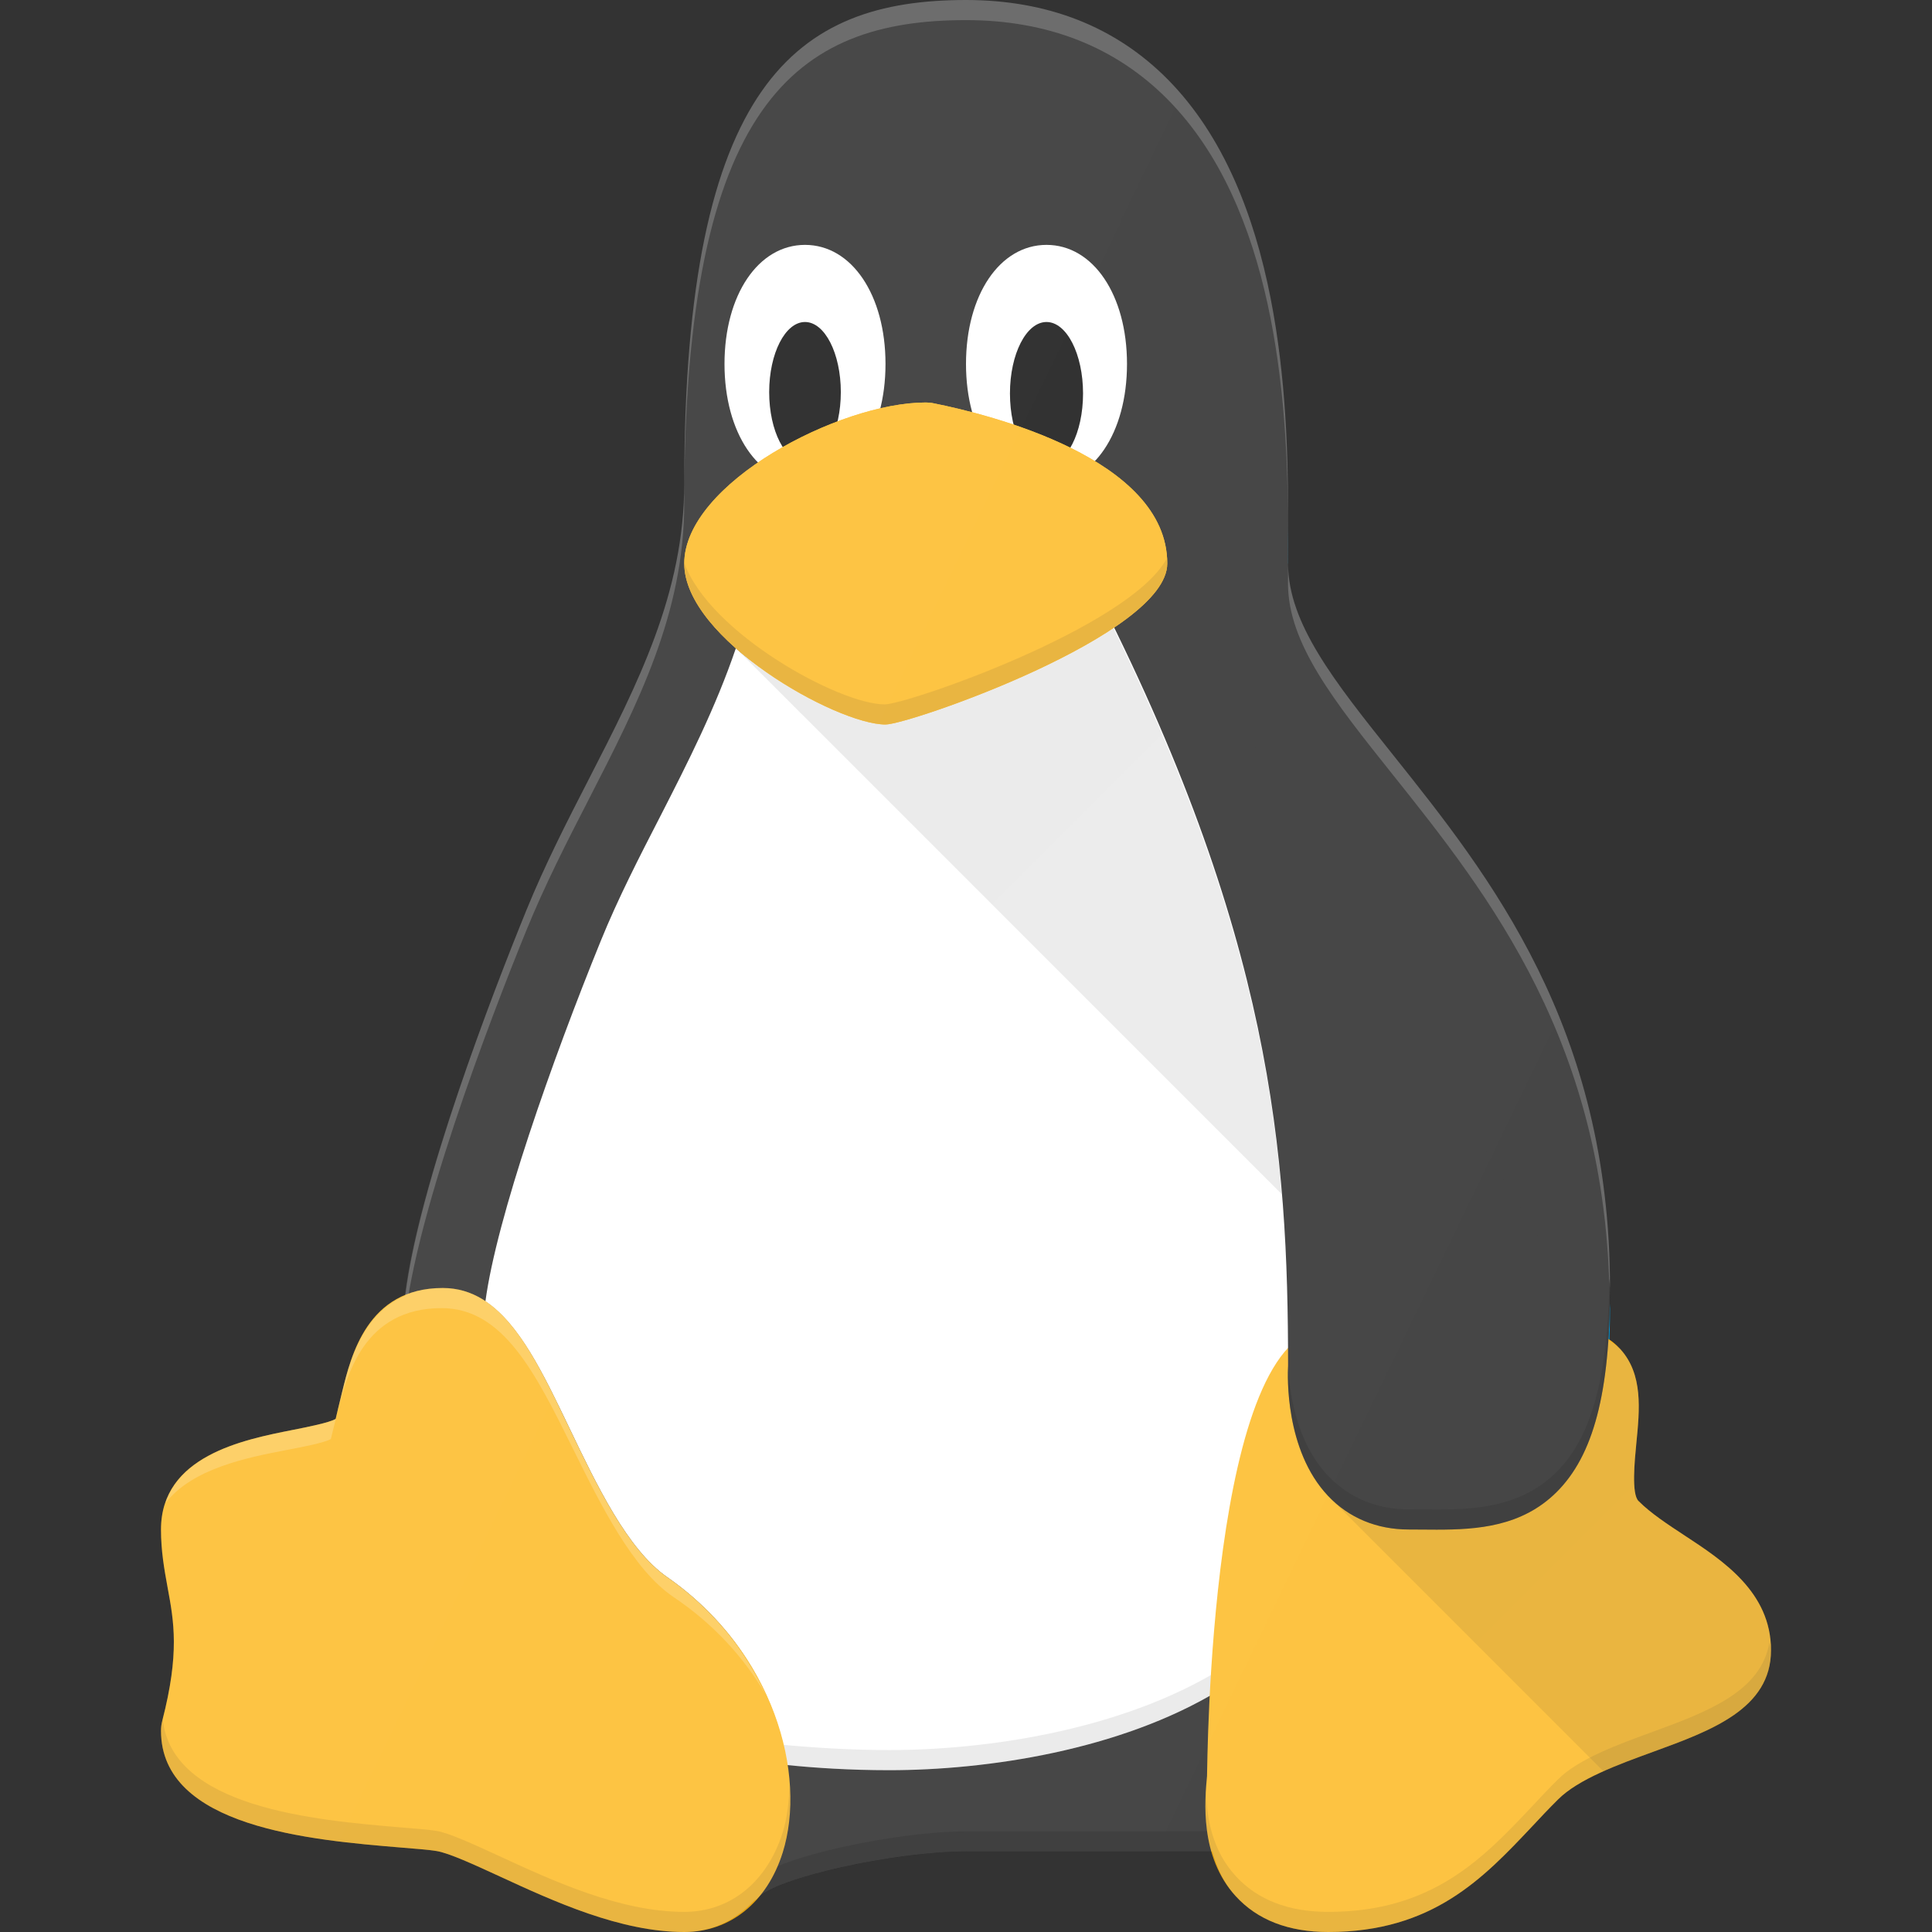 <svg xmlns="http://www.w3.org/2000/svg" xmlns:xlink="http://www.w3.org/1999/xlink" fill-rule="evenodd" stroke-miterlimit="1.414" stroke-linejoin="round" clip-rule="evenodd" viewBox="0 0 24 24" preserveAspectRatio="xMidYMid" width="100%" height="100%" version="1.1">
  <rect x="0" y="0" width="24" height="24" fill="#333333" stroke="none"/>
  <g transform="translate(-52 -2)">
    <g transform="translate(64 14)">
      <g transform="translate(-12 -12)">
        <g>
          <path fill="#1a1a1a" d="M19.681,18.034 C19.899,17.565 20,16.909 20,16 C20,12.753 18.504,10.88 17.303,9.375 C16.575,8.463 16,7.743 16,7 L16.001,6.767 C16.009,5.387 16.025,2.514 14.499,0.979 C13.853,0.33 13.012,0 12,0 C9.899,0 8.5,1.021 8.5,6 C8.5,7.371
 7.923,8.493 7.313,9.682 C7.045,10.203 6.769,10.742 6.537,11.312 C6.075,12.447 5,15.227 5,16.5 C5,16.581 5.02,16.661 5.057,16.732 L8.596,23.481 C8.672,23.626 8.817,23.721 8.98,23.741 C9,23.744 9.02,23.745 9.04,23.745 C9.182,23.745 9.321,23.683 9.417,23.576
 C9.639,23.328 11.112,23 12,23 L15.392,23 C15.522,23 15.647,22.949 15.741,22.858 L19.849,18.858 C20.047,18.666 20.051,18.349 19.858,18.151 C19.807,18.098 19.746,18.059 19.681,18.034 Z "/>
          <path fill="white" fill-opacity="0.2" d="M7.313,9.932 C7.923,8.743 8.5,7.621 8.5,6.25 C8.5,1.271 9.899,0.25 12,0.25 C13.012,0.25 13.853,0.58 14.499,1.229 C15.833,2.57 15.988,4.934 16.001,6.43 C16.002,4.963 15.914,2.403 14.499,0.979 C13.853,0.33 13.012
,0 12,0 C9.899,0 8.5,1.021 8.5,6 C8.5,7.371 7.923,8.493 7.313,9.682 C7.045,10.203 6.769,10.742 6.537,11.312 C6.075,12.447 5,15.227 5,16.5 C5,16.523 5.013,16.543 5.016,16.565 C5.101,15.229 6.094,12.649 6.537,11.562 C6.769,10.992 7.045,10.453 7.313,9.932 Z "/>
          <path fill="#0099d8" d="M19.858,18.401 C19.92,18.465 19.955,18.542 19.976,18.623 C20.018,18.46 19.984,18.281 19.858,18.151 C19.828,18.12 19.79,18.104 19.755,18.083 C19.73,18.15 19.709,18.223 19.681,18.284 C19.746,18.309 19.807,18.348 19.858,18.401
 Z "/>
          <path fill="white" fill-opacity="0.2" d="M16,7.25 C16,7.993 16.575,8.713 17.303,9.625 C18.493,11.116 19.968,12.973 19.995,16.164 C19.996,16.108 20,16.059 20,16 C20,12.753 18.504,10.88 17.303,9.375 C16.577,8.466 16.004,7.747 16.001,7.005 C16.001,7.009
 16.001,7.014 16.001,7.017 L16,7.25 Z "/>
          <path fill="#0099d8" d="M16,7 C16,7.002 16.001,7.004 16.001,7.005 C16.002,6.834 16.003,6.641 16.001,6.43 C16.001,6.544 16.002,6.667 16.001,6.767 L16,7 Z "/>
          <path fill="white" d="M16.129,16.812 C16.117,14.377 15.787,11.638 13.863,7.706 C12.911,8.35 11.163,8.859 10.953,8.859 C10.574,8.859 9.748,8.589 9.141,8.053 C8.891,8.789 8.545,9.471 8.203,10.139 C7.945,10.64 7.678,11.159 7.463,11.688 C6.859,13.173
 6.169,15.128 6.03,16.167 C6.453,16.449 6.747,17.059 7.073,17.74 C7.411,18.446 7.793,19.247 8.286,19.59 C9.187,20.218 9.655,21.113 9.777,21.926 C10.12,21.961 10.553,21.99 11.044,21.99 C12.264,21.99 13.918,21.742 15.141,21 C15.21,19.677 15.442,17.556 16.129
,16.812 Z "/>
          <path fill="#0099d8" d="M19.995,16.164 C19.983,16.984 19.885,17.596 19.681,18.034 C19.708,18.044 19.73,18.067 19.755,18.083 C19.918,17.632 20,17.041 20,16.25 C20,16.22 19.995,16.194 19.995,16.164 Z "/>
          <path fill-opacity="0.1" d="M9.777,21.926 C10.12,21.961 10.553,21.99 11.044,21.99 C12.264,21.99 13.918,21.742 15.141,21 L15.141,20.75 C13.918,21.492 12.264,21.74 11.044,21.74 C10.553,21.74 10.045,21.706 9.702,21.672 "/>
          <path fill-opacity="0.3" d="M15.744,22.608 C15.651,22.699 15.526,22.75 15.395,22.75 L12.003,22.75 C11.115,22.75 9.642,23.078 9.42,23.326 C9.324,23.433 9.185,23.495 9.043,23.495 C9.023,23.495 9.003,23.494 8.983,23.491 C8.821,23.471 8.675,23.376 8.599
,23.231 L5.06,16.482 C5.033,16.431 5.027,16.373 5.019,16.315 C5.015,16.375 5.003,16.446 5.003,16.5 C5.003,16.581 5.023,16.661 5.06,16.732 L8.599,23.481 C8.675,23.626 8.821,23.721 8.983,23.741 C9.003,23.744 9.023,23.745 9.043,23.745 C9.185,23.745 9.324,23.683
 9.42,23.576 C9.642,23.328 11.115,23 12.003,23 L15.395,23 C15.526,23 15.651,22.949 15.744,22.858 L19.852,18.858 C19.986,18.728 20.024,18.542 19.979,18.373 C19.957,18.459 19.92,18.542 19.852,18.608 L15.744,22.608 Z "/>
          <path fill="#fdb515" d="M20.926,19.074 C20.719,18.938 20.505,18.798 20.354,18.646 C20.265,18.558 20.306,18.149 20.327,17.93 C20.369,17.508 20.412,17.072 20.128,16.759 C20.021,16.641 19.825,16.5 19.5,16.5 C19.232,16.5 19.037,16.712 19.025,16.979 C19.025
,16.986 19.028,16.993 19.028,17 L17,17 C17,16.724 16.776,16.5 16.5,16.5 C15.017,16.5 15,21.945 14.994,22.064 C14.966,22.362 14.901,23.062 15.349,23.553 C15.619,23.85 16.006,24 16.5,24 C17.798,24 18.427,23.331 19.036,22.685 C19.138,22.575 19.243,22.464 19.354
,22.354 C19.607,22.1 20.103,21.919 20.54,21.76 C21.258,21.498 22,21.227 22,20.5 C22,19.779 21.405,19.388 20.926,19.074 Z "/>
          <path fill="#fdb515" d="M8.286,19.59 C7.793,19.247 7.411,18.446 7.073,17.74 C6.627,16.807 6.241,16 5.5,16 C4.564,16 4.36,16.841 4.25,17.292 C4.22,17.417 4.174,17.604 4.17,17.626 C4.096,17.672 3.816,17.728 3.632,17.764 C3.021,17.885 2,18.087 2,19 C2
,19.266 2.04,19.491 2.083,19.726 C2.16,20.142 2.233,20.535 2.016,21.375 C2.005,21.416 2,21.458 2,21.5 C2,22.702 3.867,22.858 4.983,22.951 C5.168,22.966 5.323,22.978 5.422,22.994 C5.576,23.018 5.898,23.167 6.209,23.31 C6.876,23.618 7.706,24 8.5,24 C9.071,24
 9.528,23.631 9.723,23.013 C10.025,22.049 9.625,20.522 8.286,19.59 Z "/>
          <path fill="white" fill-opacity="0.2" d="M3.553,18.014 C3.744,17.978 4.033,17.922 4.11,17.876 C4.114,17.854 4.162,17.667 4.193,17.542 C4.306,17.091 4.518,16.25 5.486,16.25 C6.253,16.25 6.652,17.057 7.114,17.99 C7.463,18.696 7.858,19.497 8.368,19.84
 C8.876,20.182 9.25,20.604 9.509,21.048 C9.262,20.514 8.868,19.995 8.286,19.59 C7.793,19.247 7.411,18.446 7.073,17.74 C6.627,16.807 6.241,16 5.5,16 C4.564,16 4.36,16.841 4.25,17.292 C4.22,17.417 4.174,17.604 4.17,17.626 C4.096,17.672 3.816,17.728 3.632,17.764
 C3.102,17.869 2.263,18.037 2.052,18.677 C2.383,18.24 3.084,18.104 3.553,18.014 Z "/>
          <path fill="#1a1a1a" d="M19.5,15.5 C19.404,15.5 19.32,15.534 19.244,15.581 L15.905,10.117 C15.541,9.087 15.074,7.995 14.444,6.771 C14.318,6.526 14.017,6.429 13.771,6.555 C13.526,6.682 13.429,6.983 13.556,7.229 C15.813,11.616 16,14.354 16.001,16.972
 C15.995,17.077 15.959,18.014 16.498,18.583 C16.756,18.856 17.102,19 17.5,19 L17.676,19.001 C17.732,19.001 17.789,19.002 17.847,19.002 C18.355,19.002 18.905,18.963 19.335,18.537 C19.795,18.081 20,17.298 20,16 C20,15.724 19.776,15.5 19.5,15.5 Z "/>
          <path fill-opacity="0.3" d="M19.335,18.287 C18.905,18.713 18.355,18.752 17.847,18.752 C17.789,18.752 17.732,18.751 17.676,18.751 L17.5,18.75 C17.102,18.75 16.756,18.606 16.498,18.333 C16.095,17.907 16.013,17.275 16.001,16.94 C16.001,16.951 16.001
,16.962 16.001,16.972 C15.995,17.077 15.959,18.014 16.498,18.583 C16.756,18.856 17.102,19 17.5,19 L17.676,19.001 C17.732,19.001 17.789,19.002 17.847,19.002 C18.355,19.002 18.905,18.963 19.335,18.537 C19.795,18.081 20,17.298 20,16 C20,15.984 19.992,15.97 19.991
,15.955 C19.968,17.122 19.768,17.857 19.335,18.287 Z "/>
          <path fill="white" d="M13,3.042 C12.42,3.042 12,3.664 12,4.521 C12,5.378 12.42,6 13,6 C13.58,6 14,5.378 14,4.521 C14,3.664 13.58,3.042 13,3.042 Z "/>
          <ellipse cx="13" cy="4.888" rx="0.454" ry="0.888"/>
          <path fill="white" d="M10,3.042 C9.42,3.042 9,3.664 9,4.521 C9,5.378 9.42,6 10,6 C10.58,6 11,5.378 11,4.521 C11,3.664 10.58,3.042 10,3.042 Z "/>
          <path fill="url(#_Linear1)" d="M13.802,7.742 C12.839,8.368 11.159,8.859 10.953,8.859 C10.574,8.859 9.748,8.589 9.141,8.053 L15.922,14.834 C15.761,12.898 15.253,10.696 13.802,7.742 Z "/>
          <ellipse cx="10" cy="4.871" rx="0.445" ry="0.871"/>
          <path fill="#fdb515" d="M11.598,5.01 C11.566,5.003 11.533,5 11.5,5 C10.425,5 8.5,6.008 8.5,7 C8.5,7.937 10.391,9 11,9 C11.295,9 14.5,7.887 14.5,7 C14.5,5.692 12.279,5.146 11.598,5.01 Z "/>
          <path fill="#fdb515" d="M11.598,5.01 C11.566,5.003 11.533,5 11.5,5 C10.425,5 8.5,6.008 8.5,7 C8.5,7.937 10.391,9 11,9 C11.295,9 14.5,7.887 14.5,7 C14.5,5.692 12.279,5.146 11.598,5.01 Z "/>
          <path fill-opacity="0.1" d="M20.54,21.51 C20.103,21.669 19.607,21.85 19.354,22.104 C19.243,22.214 19.138,22.325 19.036,22.435 C18.427,23.081 17.798,23.75 16.5,23.75 C16.006,23.75 15.619,23.6 15.349,23.303 C15.055,22.982 14.99,22.579 14.982,22.249
 C14.96,22.595 14.973,23.141 15.349,23.553 C15.619,23.85 16.006,24 16.5,24 C17.798,24 18.427,23.331 19.036,22.685 C19.138,22.575 19.243,22.464 19.354,22.354 C19.607,22.1 20.103,21.919 20.54,21.76 C21.258,21.498 22,21.227 22,20.5 C22,20.464 21.983,20.438 21.98
,20.403 C21.88,21.013 21.203,21.267 20.54,21.51 Z "/>
          <path fill-opacity="0.1" d="M9.723,22.763 C9.528,23.381 9.071,23.75 8.5,23.75 C7.706,23.75 6.876,23.368 6.209,23.06 C5.898,22.917 5.576,22.768 5.422,22.744 C5.323,22.728 5.168,22.716 4.983,22.701 C3.902,22.611 2.132,22.453 2.021,21.352 C2.019,21.361
 2.018,21.366 2.016,21.375 C2.005,21.416 2,21.458 2,21.5 C2,22.702 3.867,22.858 4.983,22.951 C5.168,22.966 5.323,22.978 5.422,22.994 C5.576,23.018 5.898,23.167 6.209,23.31 C6.876,23.618 7.706,24 8.5,24 C9.071,24 9.528,23.631 9.723,23.013 C9.802,22.761 9.83
,22.469 9.808,22.161 C9.803,22.375 9.78,22.581 9.723,22.763 Z "/>
          <path fill-opacity="0.1" d="M10.989,8.75 C10.429,8.75 8.818,7.869 8.501,6.994 C8.501,6.996 8.5,6.998 8.5,7 C8.5,7.937 10.391,9 11,9 C11.295,9 14.5,7.887 14.5,7 C14.5,6.981 14.49,6.965 14.489,6.946 C14.014,7.801 11.265,8.75 10.989,8.75 Z "/>
          <path fill="url(#_Linear2)" d="M20.926,19.074 C20.719,18.938 20.505,18.798 20.354,18.646 C20.265,18.558 20.306,18.149 20.327,17.93 C20.369,17.508 20.412,17.072 20.128,16.759 C20.092,16.719 20.034,16.682 19.971,16.646 C19.908,17.557 19.71,18.164 19.335
,18.537 C18.905,18.963 18.355,19.002 17.847,19.002 C17.789,19.002 17.732,19.001 17.676,19.001 L17.5,19 C17.102,19 16.756,18.856 16.498,18.583 L19.919,22.004 C20.118,21.915 20.335,21.835 20.54,21.76 C21.258,21.498 22,21.227 22,20.5 C22,19.779 21.405,19.388 20.926
,19.074 Z "/>
          <path fill="url(#_Linear3)" d="M20.926,19.074 C20.719,18.938 20.505,18.798 20.354,18.646 C20.265,18.558 20.306,18.149 20.327,17.93 C20.369,17.508 20.412,17.072 20.128,16.759 C20.094,16.722 20.033,16.685 19.98,16.648 C19.993,16.448 20,16.233 20,16
 C20,12.753 18.504,10.88 17.303,9.375 C16.575,8.463 16,7.743 16,7 L16.001,6.767 C16.009,5.387 16.025,2.514 14.499,0.979 C13.853,0.33 13.012,0 12,0 C9.899,0 8.5,1.021 8.5,6 C8.5,7.371 7.923,8.493 7.313,9.682 C7.045,10.203 6.769,10.742 6.537,11.312 C6.118,12.341
 5.204,14.711 5.035,16.095 C4.495,16.323 4.338,16.93 4.25,17.292 C4.22,17.417 4.174,17.604 4.17,17.626 C4.096,17.672 3.816,17.728 3.632,17.764 C3.021,17.885 2,18.087 2,19 C2,19.266 2.04,19.491 2.083,19.726 C2.16,20.142 2.233,20.535 2.016,21.375 C2.005,21.416
 2,21.458 2,21.5 C2,22.702 3.867,22.858 4.983,22.951 C5.168,22.966 5.323,22.978 5.422,22.994 C5.576,23.018 5.898,23.167 6.209,23.31 C6.876,23.618 7.706,24 8.5,24 C8.842,24 9.134,23.855 9.362,23.616 C9.379,23.601 9.402,23.593 9.417,23.576 C9.639,23.328 11.112
,23 12,23 L15.061,23 C15.116,23.193 15.195,23.385 15.349,23.553 C15.619,23.85 16.006,24 16.5,24 C17.798,24 18.427,23.331 19.036,22.685 C19.138,22.575 19.243,22.464 19.354,22.354 C19.607,22.1 20.103,21.919 20.54,21.76 C21.258,21.498 22,21.227 22,20.5 C22,19.779
 21.405,19.388 20.926,19.074 Z "/>
        </g>
      </g>
    </g>
  </g>
  <defs>
    <linearGradient id="_Linear1" gradientTransform="matrix(6.782 6.782 -6.782 6.782 10.384 6.81)" gradientUnits="userSpaceOnUse">
      <stop style="stop-color:#000000; stop-opacity:0.098"/>
      <stop offset="1" style="stop-color:#000000; stop-opacity:0"/>
    </linearGradient>
    <linearGradient id="_Linear2" gradientTransform="matrix(3.897 3.897 -3.897 3.897 17.861 17.22)" gradientUnits="userSpaceOnUse">
      <stop style="stop-color:#000000; stop-opacity:0.098"/>
      <stop offset="1" style="stop-color:#000000; stop-opacity:0"/>
    </linearGradient>
    <linearGradient id="_Linear3" gradientTransform="matrix(17.841 8.319 -8.319 17.841 5.245 10.06)" gradientUnits="userSpaceOnUse">
      <stop style="stop-color:#ffffff; stop-opacity:0.2"/>
      <stop offset="1" style="stop-color:#ffffff; stop-opacity:0"/>
    </linearGradient>
  </defs>
</svg>
